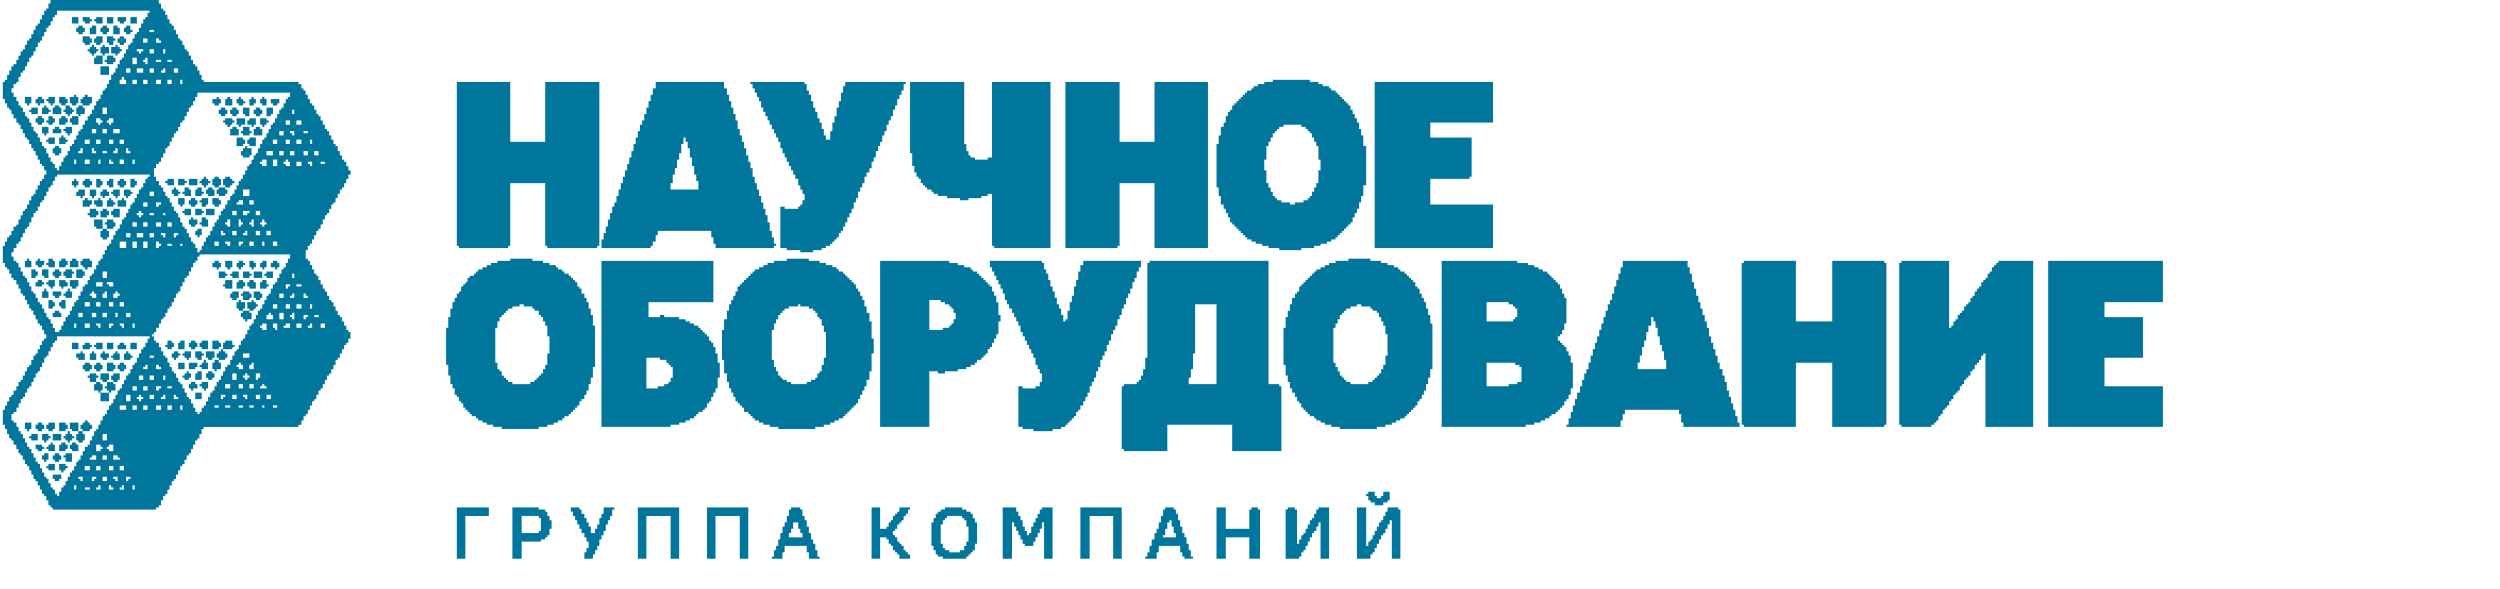 <?xml version="1.0" encoding="UTF-8"?>
<!DOCTYPE svg PUBLIC "-//W3C//DTD SVG 1.1//EN" "http://www.w3.org/Graphics/SVG/1.1/DTD/svg11.dtd">
<!-- Creator: CorelDRAW X8 -->
<svg xmlns="http://www.w3.org/2000/svg" xml:space="preserve" width="3508px" height="827px" version="1.1" style="shape-rendering:geometricPrecision; text-rendering:geometricPrecision; image-rendering:optimizeQuality; fill-rule:evenodd; clip-rule:evenodd"
viewBox="0 0 3508 827"
 xmlns:xlink="http://www.w3.org/1999/xlink">
 <defs>
  <style type="text/css">
   <![CDATA[
    .fil0 {fill:#00769C}
   ]]>
  </style>
 </defs>
 <g id="Слой_x0020_1">
  <g id="_2445659285248">
   <path class="fil0" d="M186 681l3 0 0 6 -3 0 0 -6zm-18 3l3 0 0 -3 3 0 0 6 -6 0 0 -3zm-15 -3l3 0 0 3 3 0 0 3 -6 0 0 -6zm-18 3l3 0 0 -3 3 0 0 6 -6 0 0 -3zm-16 0l7 0 0 3 -7 0 0 -3zm-15 -3l3 0 0 6 -3 0 0 -6zm40 -12l6 0 0 6 -6 0 0 -6zm36 6l-3 0 0 -6 6 0 0 3 -3 0 0 3zm-21 -6l6 0 0 6 -3 0 0 -3 -3 0 0 -3zm-27 6l-3 0 0 -6 6 0 0 3 -3 0 0 3zm-22 -6l6 0 0 6 -3 0 0 -3 -3 0 0 -3zm58 -15l6 0 0 6 -6 0 0 -6zm-15 0l6 0 0 6 -6 0 0 -6zm-18 0l6 0 0 6 -6 0 0 -6zm-16 0l7 0 0 6 -7 0 0 -6zm40 -15l6 0 0 3 3 0 0 3 -9 0 0 -6zm-15 0l6 0 0 6 -6 0 0 -6zm-18 3l3 0 0 -3 6 0 0 6 -9 0 0 -3zm24 -15l3 0 0 -3 6 0 0 9 -6 0 0 -3 -3 0 0 -3zm-9 6l-6 0 0 -9 6 0 0 3 3 0 0 3 -3 0 0 3zm3 -24l6 0 0 9 -6 0 0 -9zm109 -40l3 0 0 6 -3 0 0 -6zm-18 0l6 0 0 6 -6 0 0 -6zm-16 0l7 0 0 6 -7 0 0 -6zm-18 0l6 0 0 6 -6 0 0 -6zm-15 0l6 0 0 6 -6 0 0 -6zm-18 0l9 0 0 6 -9 0 0 -6zm215 0l6 0 0 3 -6 0 0 -3zm-15 0l3 0 0 3 -3 0 0 -3zm-18 0l6 0 0 3 -6 0 0 -3zm-15 0l6 0 0 3 -6 0 0 -3zm-19 0l7 0 0 3 -7 0 0 -3zm-15 0l6 0 0 3 -6 0 0 -3zm-124 -15l6 0 0 9 -6 0 0 -9zm197 0l6 0 0 6 -6 0 0 -6zm-15 0l6 0 0 6 -6 0 0 -6zm-33 0l6 0 0 6 -6 0 0 -6zm-82 0l3 0 0 3 3 0 0 3 -6 0 0 -6zm-18 3l3 0 0 -3 3 0 0 6 -6 0 0 -3zm-16 -3l6 0 0 6 -6 0 0 -6zm-18 3l3 0 0 -3 3 0 0 3 3 0 0 3 -3 0 0 3 -3 0 0 -3 -3 0 0 -3zm149 -3l6 0 0 6 -3 0 0 -3 -3 0 0 -3zm-28 6l-3 0 0 -6 6 0 0 3 -3 0 0 3zm-112 -18l6 0 0 6 -6 0 0 -6zm-15 0l6 0 0 6 -6 0 0 -6zm179 0l3 0 0 -3 3 0 0 3 3 0 0 3 -9 0 0 -3zm-15 -3l6 0 0 6 -6 0 0 -6zm-15 0l6 0 0 6 -6 0 0 -6zm-19 0l7 0 0 6 -7 0 0 -6zm-81 3l6 0 0 3 -6 0 0 -3zm-12 6l-4 0 0 -6 7 0 0 3 -3 0 0 3zm103 -24l6 0 0 9 -6 0 0 -9zm-97 3l3 0 0 6 -3 0 0 -6zm-19 0l6 0 0 6 -6 0 0 -6zm-15 0l6 0 0 6 -6 0 0 -6zm167 6l-3 0 0 -9 6 0 0 6 -3 0 0 3zm-21 -6l3 0 0 -3 3 0 0 3 3 0 0 3 -3 0 0 3 -3 0 0 -3 -3 0 0 -3zm9 -15l3 0 0 -3 3 0 0 9 -6 0 0 -6zm-131 0l4 0 0 3 3 0 0 3 -7 0 0 -6zm-18 3l3 0 0 -3 3 0 0 6 -6 0 0 -3zm131 -3l3 0 0 -3 3 0 0 3 3 0 0 6 -6 0 0 -3 -3 0 0 -3zm9 -16l9 0 0 6 -9 0 0 -6zm-131 3l6 0 0 3 -6 0 0 -3zm-3 -18l-3 0 0 6 -3 0 0 3 -3 0 0 6 -3 0 0 6 -3 0 0 7 -3 0 0 3 -3 0 0 6 -3 0 0 6 -3 0 0 3 -3 0 0 6 -3 0 0 6 -3 0 0 6 -3 0 0 3 -3 0 0 6 -3 0 0 6 -3 0 0 6 -3 0 0 3 -3 0 0 6 -3 0 0 6 -3 0 0 3 -3 0 0 6 -3 0 0 6 -3 0 0 6 -3 0 0 3 -3 0 0 7 -3 0 0 6 -3 0 0 6 -3 0 0 3 -4 0 0 6 -3 0 0 6 -3 0 0 6 -3 0 0 3 -3 0 0 6 -3 0 0 6 -3 0 0 3 -3 0 0 6 -3 0 0 6 -3 0 0 6 -3 0 0 3 -3 0 0 6 -3 0 0 6 -3 0 0 -3 -3 0 0 -6 -3 0 0 -3 -3 0 0 -6 -3 0 0 -6 -3 0 0 -3 -3 0 0 -6 -3 0 0 -6 -3 0 0 -6 -3 0 0 -3 -3 0 0 -6 -3 0 0 -6 -3 0 0 -6 -3 0 0 -3 -3 0 0 -6 -3 0 0 -6 -3 0 0 -6 -3 0 0 -4 -3 0 0 -6 -3 0 0 -6 -4 0 0 -3 -3 0 0 -9 3 0 0 -3 4 0 0 -6 3 0 0 -6 3 0 0 -6 3 0 0 -3 3 0 0 -6 3 0 0 -6 3 0 0 -3 3 0 0 -6 3 0 0 -6 3 0 0 -6 3 0 0 -3 3 0 0 -6 3 0 0 -6 3 0 0 -7 3 0 0 -3 3 0 0 -6 3 0 0 -6 3 0 0 -6 3 0 0 -3 3 0 0 -6 130 0 0 3 -3 0 0 6zm243 -27l6 0 0 6 -6 0 0 -6zm-18 3l3 0 0 -3 3 0 0 6 -6 0 0 -3zm-16 -3l7 0 0 6 -7 0 0 -6zm-18 3l3 0 0 -3 6 0 0 6 -9 0 0 -3zm-15 -3l6 0 0 9 -3 0 0 -3 -3 0 0 -6zm-18 3l3 0 0 -3 6 0 0 9 -6 0 0 -3 -3 0 0 -3zm-179 -3l3 0 0 6 -3 0 0 -6zm-67 0l7 0 0 6 -7 0 0 -6zm-15 0l3 0 0 6 -3 0 0 -6zm64 0l6 0 0 6 -3 0 0 -3 -3 0 0 -3zm-12 6l-3 0 0 -6 6 0 0 3 -3 0 0 3zm-21 -6l6 0 0 6 -3 0 0 -3 -3 0 0 -3zm257 -15l6 0 0 9 -6 0 0 -9zm-18 3l3 0 0 -3 3 0 0 3 3 0 0 6 -9 0 0 -6zm67 0l6 0 0 3 -6 0 0 -3zm-12 6l-3 0 0 -6 6 0 0 3 -3 0 0 3zm-22 -6l3 0 0 -3 3 0 0 9 -3 0 0 -3 -3 0 0 -3zm-230 -3l6 0 0 6 -6 0 0 -6zm-15 0l3 0 0 6 -3 0 0 -6zm-18 0l6 0 0 6 -6 0 0 -6zm-15 0l6 0 0 6 -6 0 0 -6zm-19 0l6 0 0 6 -6 0 0 -6zm325 -12l3 0 0 6 -3 0 0 -6zm-19 0l7 0 0 6 -7 0 0 -6zm-15 0l6 0 0 6 -6 0 0 -6zm-18 0l6 0 0 6 -6 0 0 -6zm-215 -3l6 0 0 6 -6 0 0 -6zm-15 0l6 0 0 6 -6 0 0 -6zm-18 0l6 0 0 6 -6 0 0 -6zm-16 0l7 0 0 6 -7 0 0 -6zm307 -12l3 0 0 3 3 0 0 3 -6 0 0 -6zm-19 3l3 0 0 -3 3 0 0 6 -6 0 0 -3zm-15 -3l6 0 0 6 -6 0 0 -6zm-248 0l3 0 0 -3 3 0 0 9 -6 0 0 -6zm21 6l-6 0 0 -6 3 0 0 -3 3 0 0 3 3 0 0 3 -3 0 0 3zm-39 -6l3 0 0 -3 3 0 0 3 3 0 0 6 -6 0 0 -3 -3 0 0 -3zm290 -13l7 0 0 3 -7 0 0 -3zm-12 6l-3 0 0 -6 6 0 0 3 -3 0 0 3zm-269 -9l9 0 0 6 -9 0 0 -6zm15 0l9 0 0 6 -6 0 0 -3 -3 0 0 -3zm260 -12l3 0 0 6 -3 0 0 -6zm-266 -3l6 0 0 9 -6 0 0 -9zm260 -12l-3 0 0 6 -3 0 0 3 -3 0 0 6 -3 0 0 6 -3 0 0 6 -3 0 0 3 -3 0 0 6 -3 0 0 7 -3 0 0 3 -3 0 0 6 -3 0 0 6 -3 0 0 6 -3 0 0 3 -3 0 0 6 -3 0 0 6 -3 0 0 6 -3 0 0 3 -3 0 0 6 -3 0 0 6 -3 0 0 6 -3 0 0 3 -3 0 0 6 -3 0 0 6 -3 0 0 3 -3 0 0 6 -3 0 0 6 -3 0 0 7 -4 0 0 3 -3 0 0 6 -3 0 0 6 -3 0 0 6 -3 0 0 3 -3 0 0 6 -3 0 0 6 -3 0 0 3 -3 0 0 6 -3 0 0 6 -3 0 0 6 -3 0 0 3 -3 0 0 6 -3 0 0 3 -3 0 0 -3 -3 0 0 -6 -3 0 0 -6 -3 0 0 -6 -3 0 0 -3 -3 0 0 -6 -3 0 0 -6 -3 0 0 -6 -3 0 0 -3 -3 0 0 -6 -3 0 0 -6 -3 0 0 -3 -3 0 0 -6 -3 0 0 -6 -3 0 0 -7 -3 0 0 -3 -3 0 0 -6 -3 0 0 -6 -3 0 0 -6 -4 0 0 -3 -3 0 0 -6 -3 0 0 -3 3 0 0 -3 3 0 0 -6 4 0 0 -6 3 0 0 -6 3 0 0 -3 3 0 0 -6 3 0 0 -6 3 0 0 -3 3 0 0 -6 3 0 0 -6 3 0 0 -6 3 0 0 -3 3 0 0 -7 3 0 0 -6 3 0 0 -6 3 0 0 -3 3 0 0 -6 3 0 0 -6 3 0 0 -6 3 0 0 -3 3 0 0 -6 3 0 0 -3 127 0 0 6 -3 0 0 6zm-203 -30l6 0 0 9 -6 0 0 -9zm-15 0l6 0 0 9 -6 0 0 -9zm-18 0l9 0 0 9 -9 0 0 -9zm215 0l6 0 0 6 -6 0 0 -6zm-15 0l3 0 0 6 -3 0 0 -6zm-18 0l6 0 0 6 -6 0 0 -6zm-49 0l6 0 0 6 -6 0 0 -6zm-48 3l3 0 0 3 -3 0 0 -3zm-18 0l6 0 0 3 -6 0 0 -3zm-12 6l-4 0 0 -9 4 0 0 3 3 0 0 3 -3 0 0 3zm115 -3l-3 0 0 -6 6 0 0 3 -3 0 0 3zm-22 -6l7 0 0 6 -4 0 0 -3 -3 0 0 -3zm-106 -12l6 0 0 6 -6 0 0 -6zm-18 0l9 0 0 6 -9 0 0 -6zm-15 0l6 0 0 6 -6 0 0 -6zm197 -3l6 0 0 6 -6 0 0 -6zm-15 0l6 0 0 6 -6 0 0 -6zm-18 3l3 0 0 -3 3 0 0 6 -6 0 0 -3zm-15 -3l6 0 0 6 -6 0 0 -6zm-16 0l3 0 0 3 3 0 0 3 -6 0 0 -6zm-63 9l-3 0 0 -6 6 0 0 3 -3 0 0 3zm-21 -6l6 0 0 6 -3 0 0 -3 -3 0 0 -3zm9 -15l6 0 0 6 -6 0 0 -6zm-16 0l7 0 0 6 -7 0 0 -6zm-18 0l6 0 0 6 -6 0 0 -6zm-15 0l6 0 0 6 -6 0 0 -6zm179 0l3 0 0 -4 3 0 0 4 3 0 0 3 -3 0 0 3 -3 0 0 -3 -3 0 0 -3zm-15 0l3 0 0 -4 3 0 0 10 -3 0 0 -3 -3 0 0 -3zm-12 6l-3 0 0 -10 3 0 0 4 3 0 0 3 -3 0 0 3zm-22 -6l3 0 0 -4 4 0 0 10 -4 0 0 -3 -3 0 0 -3zm43 -16l6 0 0 6 -6 0 0 -6zm-33 0l6 0 0 6 -6 0 0 -6zm-97 3l3 0 0 3 -3 0 0 -3zm-19 0l6 0 0 3 -6 0 0 -3zm-18 0l3 0 0 -3 3 0 0 3 3 0 0 3 -3 0 0 3 -3 0 0 -3 -3 0 0 -3zm155 3l-6 0 0 -6 9 0 0 3 -3 0 0 3zm-146 -18l6 0 0 6 -6 0 0 -6zm149 -3l6 0 0 6 -6 0 0 -6zm-18 3l3 0 0 -3 6 0 0 6 -9 0 0 -3zm-109 6l-4 0 0 -6 7 0 0 3 -3 0 0 3zm118 -24l9 0 0 9 -9 0 0 -9zm-131 3l6 0 0 6 -6 0 0 -6zm-3 -18l-3 0 0 6 -3 0 0 6 -3 0 0 3 -3 0 0 6 -3 0 0 6 -3 0 0 6 -3 0 0 3 -3 0 0 6 -3 0 0 6 -3 0 0 6 -3 0 0 3 -3 0 0 7 -3 0 0 6 -3 0 0 3 -3 0 0 6 -3 0 0 6 -3 0 0 6 -3 0 0 3 -3 0 0 6 -3 0 0 6 -3 0 0 6 -3 0 0 3 -3 0 0 6 -3 0 0 6 -3 0 0 6 -3 0 0 3 -3 0 0 6 -3 0 0 6 -4 0 0 3 -3 0 0 7 -3 0 0 6 -3 0 0 6 -3 0 0 3 -3 0 0 6 -3 0 0 6 -3 0 0 6 -3 0 0 3 -3 0 0 6 -3 0 0 6 -3 0 0 6 -3 0 0 3 -6 0 0 -6 -3 0 0 -6 -3 0 0 -6 -3 0 0 -3 -3 0 0 -6 -3 0 0 -6 -3 0 0 -6 -3 0 0 -3 -3 0 0 -6 -3 0 0 -6 -3 0 0 -3 -3 0 0 -7 -3 0 0 -6 -3 0 0 -6 -3 0 0 -3 -3 0 0 -6 -3 0 0 -6 -3 0 0 -6 -3 0 0 -3 -4 0 0 -6 -3 0 0 -6 3 0 0 -6 4 0 0 -6 3 0 0 -3 3 0 0 -6 3 0 0 -6 3 0 0 -6 3 0 0 -3 3 0 0 -6 3 0 0 -7 3 0 0 -6 3 0 0 -3 3 0 0 -6 3 0 0 -6 3 0 0 -3 3 0 0 -6 3 0 0 -6 3 0 0 -6 3 0 0 -3 3 0 0 -6 3 0 0 -6 3 0 0 -3 130 0 0 3 -3 0 0 3zm209 -24l7 0 0 6 -7 0 0 -6zm-33 -3l6 0 0 9 -6 0 0 -9zm67 3l6 0 0 3 -6 0 0 -3zm-18 0l6 0 0 6 -3 0 0 -3 -3 0 0 -3zm-34 0l3 0 0 -3 3 0 0 3 3 0 0 6 -6 0 0 -3 -3 0 0 -3zm-33 0l3 0 0 -3 6 0 0 9 -6 0 0 -3 -3 0 0 -3zm-179 -3l3 0 0 6 -3 0 0 -6zm-18 0l6 0 0 6 -6 0 0 -6zm-15 0l3 0 0 3 3 0 0 3 -6 0 0 -6zm-15 0l3 0 0 6 -3 0 0 -6zm-19 0l7 0 0 6 -7 0 0 -6zm-15 0l3 0 0 6 -3 0 0 -6zm337 -12l6 0 0 6 -6 0 0 -6zm-15 0l6 0 0 6 -6 0 0 -6zm-19 0l6 0 0 6 -6 0 0 -6zm-15 0l6 0 0 6 -6 0 0 -6zm-18 0l9 0 0 6 -9 0 0 -6zm-197 -4l3 0 0 4 3 0 0 3 -6 0 0 -7zm-18 4l3 0 0 -4 3 0 0 7 -6 0 0 -3zm-15 0l6 0 0 3 -6 0 0 -3zm-15 -4l3 0 0 4 3 0 0 3 -6 0 0 -7zm-19 4l3 0 0 -4 3 0 0 7 -6 0 0 -3zm325 -16l3 0 0 6 -3 0 0 -6zm-19 0l7 0 0 6 -7 0 0 -6zm-15 0l6 0 0 6 -6 0 0 -6zm-18 0l6 0 0 6 -6 0 0 -6zm-215 0l6 0 0 6 -6 0 0 -6zm-15 0l6 0 0 6 -6 0 0 -6zm-18 0l6 0 0 6 -6 0 0 -6zm-16 0l7 0 0 6 -7 0 0 -6zm273 -12l6 0 0 6 -6 0 0 -6zm34 0l6 0 0 3 -6 0 0 -3zm-19 0l6 0 0 6 -3 0 0 -3 -3 0 0 -3zm-248 -3l9 0 0 6 -9 0 0 -6zm-15 0l6 0 0 6 -6 0 0 -6zm-15 0l6 0 0 6 -6 0 0 -6zm287 -12l7 0 0 6 -7 0 0 -6zm-15 0l6 0 0 6 -6 0 0 -6zm-251 0l3 0 0 -3 6 0 0 6 -3 0 0 3 -3 0 0 -3 -3 0 0 -3zm-15 -3l6 0 0 3 3 0 0 3 -3 0 0 3 -3 0 0 -3 -3 0 0 -6zm275 -12l3 0 0 6 -3 0 0 -6zm-266 -3l6 0 0 9 -6 0 0 -9zm260 -12l-3 0 0 6 -3 0 0 6 -3 0 0 3 -3 0 0 6 -3 0 0 6 -3 0 0 6 -3 0 0 3 -3 0 0 6 -3 0 0 6 -3 0 0 6 -3 0 0 3 -3 0 0 6 -3 0 0 6 -3 0 0 7 -3 0 0 3 -3 0 0 6 -3 0 0 6 -3 0 0 3 -3 0 0 6 -3 0 0 6 -3 0 0 6 -3 0 0 3 -3 0 0 6 -3 0 0 6 -3 0 0 6 -3 0 0 3 -3 0 0 6 -4 0 0 6 -3 0 0 6 -3 0 0 3 -3 0 0 6 -3 0 0 6 -3 0 0 4 -3 0 0 6 -3 0 0 6 -3 0 0 6 -3 0 0 3 -3 0 0 6 -3 0 0 6 -3 0 0 6 -3 0 0 3 -3 0 0 -6 -3 0 0 -6 -3 0 0 -3 -3 0 0 -6 -3 0 0 -6 -3 0 0 -6 -3 0 0 -3 -3 0 0 -6 -3 0 0 -7 -3 0 0 -6 -3 0 0 -3 -3 0 0 -6 -3 0 0 -6 -3 0 0 -6 -3 0 0 -3 -3 0 0 -6 -3 0 0 -6 -3 0 0 -3 -3 0 0 -6 -4 0 0 -6 -3 0 0 -12 3 0 0 -6 4 0 0 -3 3 0 0 -6 3 0 0 -6 3 0 0 -7 3 0 0 -3 3 0 0 -6 3 0 0 -6 3 0 0 -6 3 0 0 -3 3 0 0 -6 3 0 0 -6 3 0 0 -3 3 0 0 -6 3 0 0 -6 3 0 0 -6 3 0 0 -3 3 0 0 -6 3 0 0 -6 3 0 0 -6 130 0 0 6 -3 0 0 3zm-151 -27l3 0 0 6 -3 0 0 -6zm-18 0l6 0 0 6 -6 0 0 -6zm-16 0l7 0 0 6 -7 0 0 -6zm-18 0l6 0 0 6 -6 0 0 -6zm-15 0l6 0 0 6 -6 0 0 -6zm-18 0l3 0 0 -4 3 0 0 4 3 0 0 6 -9 0 0 -6zm76 -16l6 0 0 6 -6 0 0 -6zm-18 3l3 0 0 -3 3 0 0 6 -6 0 0 -3zm-16 -3l6 0 0 6 -6 0 0 -6zm-18 0l9 0 0 6 -9 0 0 -6zm-15 0l6 0 0 6 -6 0 0 -6zm9 -15l6 0 0 9 -6 0 0 -9zm49 3l6 0 0 3 -6 0 0 -3zm-16 0l7 0 0 3 -7 0 0 -3zm-18 0l3 0 0 -3 3 0 0 9 -3 0 0 -3 -3 0 0 -3zm28 -15l3 0 0 6 -3 0 0 -6zm-19 0l6 0 0 6 -6 0 0 -6zm-18 0l9 0 0 3 -3 0 0 3 -3 0 0 -3 -3 0 0 -3zm27 -15l4 0 0 3 3 0 0 3 -7 0 0 -6zm-18 0l6 0 0 6 -6 0 0 -6zm9 -12l6 0 0 3 -6 0 0 -3zm-3 -18l-3 0 0 3 -3 0 0 6 -3 0 0 6 -3 0 0 6 -3 0 0 3 -3 0 0 6 -3 0 0 6 -3 0 0 3 -3 0 0 6 -3 0 0 6 -3 0 0 6 -3 0 0 3 -3 0 0 6 -3 0 0 6 -3 0 0 6 -3 0 0 3 -3 0 0 7 -3 0 0 6 -3 0 0 6 -3 0 0 3 -3 0 0 6 -3 0 0 6 -3 0 0 3 -3 0 0 6 -3 0 0 6 -3 0 0 6 -3 0 0 3 -3 0 0 6 -4 0 0 6 -3 0 0 6 -3 0 0 3 -3 0 0 6 -3 0 0 6 -3 0 0 6 -3 0 0 3 -3 0 0 7 -3 0 0 6 -3 0 0 3 -3 0 0 6 -3 0 0 6 -3 0 0 6 -3 0 0 -3 -3 0 0 -6 -3 0 0 -3 -3 0 0 -6 -3 0 0 -6 -3 0 0 -7 -3 0 0 -3 -3 0 0 -6 -3 0 0 -6 -3 0 0 -6 -3 0 0 -3 -3 0 0 -6 -3 0 0 -6 -3 0 0 -6 -3 0 0 -3 -3 0 0 -6 -3 0 0 -6 -3 0 0 -3 -3 0 0 -6 -3 0 0 -6 -4 0 0 -6 -3 0 0 -6 3 0 0 -6 4 0 0 -3 3 0 0 -7 3 0 0 -6 3 0 0 -3 3 0 0 -6 3 0 0 -6 3 0 0 -6 3 0 0 -3 3 0 0 -6 3 0 0 -6 3 0 0 -6 3 0 0 -3 3 0 0 -6 3 0 0 -6 3 0 0 -6 3 0 0 -3 3 0 0 -6 3 0 0 -6 3 0 0 -3 3 0 0 -6 130 0 0 3 -3 0 0 6zm-136 -19l-3 0 0 7 -3 0 0 3 -3 0 0 6 -3 0 0 6 -3 0 0 6 -3 0 0 3 -3 0 0 6 -3 0 0 6 -3 0 0 6 -3 0 0 3 -3 0 0 6 -3 0 0 6 -3 0 0 3 -3 0 0 6 -3 0 0 6 -3 0 0 6 -4 0 0 3 -3 0 0 6 -3 0 0 6 -3 0 0 7 -3 0 0 3 -3 0 0 24 3 0 0 6 3 0 0 6 3 0 0 3 3 0 0 6 3 0 0 6 4 0 0 6 3 0 0 3 3 0 0 6 3 0 0 6 3 0 0 6 3 0 0 3 3 0 0 6 3 0 0 6 3 0 0 4 3 0 0 6 3 0 0 6 3 0 0 6 3 0 0 3 3 0 0 6 3 0 0 6 -3 0 0 6 -3 0 0 3 -3 0 0 6 -3 0 0 6 -3 0 0 6 -3 0 0 3 -3 0 0 6 -3 0 0 6 -3 0 0 6 -3 0 0 3 -3 0 0 6 -3 0 0 6 -3 0 0 7 -3 0 0 3 -4 0 0 6 -3 0 0 6 -3 0 0 3 -3 0 0 6 -3 0 0 6 -3 0 0 24 3 0 0 6 3 0 0 3 3 0 0 6 3 0 0 6 3 0 0 3 4 0 0 6 3 0 0 6 3 0 0 7 3 0 0 3 3 0 0 6 3 0 0 6 3 0 0 6 3 0 0 3 3 0 0 6 3 0 0 6 3 0 0 6 3 0 0 3 3 0 0 6 3 0 0 6 3 0 0 6 -3 0 0 3 -3 0 0 6 -3 0 0 6 -3 0 0 6 -3 0 0 3 -3 0 0 6 -3 0 0 7 -3 0 0 3 -3 0 0 6 -3 0 0 6 -3 0 0 6 -3 0 0 3 -3 0 0 6 -3 0 0 6 -4 0 0 6 -3 0 0 3 -3 0 0 6 -3 0 0 6 -3 0 0 6 -3 0 0 21 3 0 0 6 3 0 0 7 3 0 0 6 3 0 0 3 3 0 0 6 4 0 0 6 3 0 0 6 3 0 0 3 3 0 0 6 3 0 0 6 3 0 0 3 3 0 0 6 3 0 0 6 3 0 0 6 3 0 0 3 3 0 0 6 3 0 0 6 3 0 0 6 3 0 0 3 3 0 0 6 3 0 0 7 3 0 0 3 3 0 0 3 145 0 0 -3 4 0 0 -3 3 0 0 -7 3 0 0 -6 3 0 0 -3 3 0 0 -6 3 0 0 -6 3 0 0 -6 3 0 0 -3 3 0 0 -6 3 0 0 -6 3 0 0 -6 3 0 0 -3 3 0 0 -6 3 0 0 -6 3 0 0 -3 3 0 0 -6 3 0 0 -6 3 0 0 -6 3 0 0 -3 3 0 0 -6 3 0 0 -7 3 0 0 -3 133 0 0 -3 4 0 0 -6 3 0 0 -6 3 0 0 -3 3 0 0 -6 3 0 0 -6 3 0 0 -6 3 0 0 -3 3 0 0 -6 3 0 0 -6 3 0 0 -3 3 0 0 -6 3 0 0 -6 3 0 0 -6 3 0 0 -3 3 0 0 -6 3 0 0 -6 3 0 0 -7 3 0 0 -3 3 0 0 -6 3 0 0 -6 3 0 0 -6 3 0 0 -3 3 0 0 -6 3 0 0 -9 -3 0 0 -3 -3 0 0 -6 -3 0 0 -6 -3 0 0 -6 -3 0 0 -3 -3 0 0 -6 -3 0 0 -6 -3 0 0 -6 -3 0 0 -3 -3 0 0 -6 -3 0 0 -6 -3 0 0 -4 -3 0 0 -6 -3 0 0 -6 -3 0 0 -6 -3 0 0 -3 -3 0 0 -6 -3 0 0 -6 -3 0 0 -6 -3 0 0 -3 -3 0 0 -12 3 0 0 -6 3 0 0 -3 3 0 0 -6 3 0 0 -6 3 0 0 -6 3 0 0 -3 3 0 0 -6 3 0 0 -7 3 0 0 -6 3 0 0 -3 3 0 0 -6 3 0 0 -6 3 0 0 -3 3 0 0 -6 3 0 0 -6 3 0 0 -6 3 0 0 -3 3 0 0 -6 3 0 0 -6 3 0 0 -6 3 0 0 -6 -3 0 0 -6 -3 0 0 -6 -3 0 0 -3 -3 0 0 -6 -3 0 0 -6 -3 0 0 -7 -3 0 0 -3 -3 0 0 -6 -3 0 0 -6 -3 0 0 -6 -3 0 0 -3 -3 0 0 -6 -3 0 0 -6 -3 0 0 -6 -3 0 0 -3 -3 0 0 -6 -3 0 0 -6 -3 0 0 -3 -3 0 0 -6 -3 0 0 -6 -3 0 0 -6 -3 0 0 -3 -3 0 0 -6 -4 0 0 -3 -133 0 0 -3 -3 0 0 -7 -3 0 0 -6 -3 0 0 -6 -3 0 0 -3 -3 0 0 -6 -3 0 0 -6 -3 0 0 -6 -3 0 0 -3 -3 0 0 -6 -3 0 0 -6 -3 0 0 -3 -3 0 0 -6 -3 0 0 -6 -3 0 0 -6 -3 0 0 -3 -3 0 0 -6 -3 0 0 -6 -3 0 0 -6 -3 0 0 -3 -3 0 0 -7 -3 0 0 -6 -152 0 0 6z"/>
   <path class="fil0" d="M1668 530l3 0 0 -12 3 0 0 -22 3 0 0 -69 30 0 0 112 -39 0 0 -9zm-55 -161l-3 0 0 133 -3 0 0 16 -3 0 0 9 -3 0 0 6 -3 0 0 3 -3 0 0 3 -18 0 0 3 -3 0 0 88 3 0 0 3 61 0 0 -37 91 0 0 37 69 0 0 -91 -3 0 0 -3 -15 0 0 -173 -167 0 0 3z"/>
   <polygon class="fil0" points="2447,369 2444,369 2444,596 2447,596 2447,599 2520,599 2520,509 2571,509 2571,599 2644,599 2644,596 2647,596 2647,369 2644,369 2644,366 2571,366 2571,451 2520,451 2520,366 2447,366 "/>
   <polygon class="fil0" points="1495,348 1568,348 1568,345 1571,345 1571,257 1620,257 1620,348 1695,348 1695,115 1620,115 1620,199 1571,199 1571,115 1495,115 "/>
   <polygon class="fil0" points="641,345 644,345 644,348 713,348 713,345 716,345 716,257 765,257 765,345 768,345 768,348 838,348 838,345 841,345 841,115 765,115 765,199 716,199 716,115 641,115 "/>
   <path class="fil0" d="M2129 539l-12 0 0 3 -31 0 0 -33 40 0 0 3 6 0 0 3 3 0 0 21 -6 0 0 3zm-3 -91l-3 0 0 3 -37 0 0 -27 31 0 0 3 6 0 0 3 3 0 0 3 3 0 0 12 -3 0 0 3zm-103 151l118 0 0 -3 12 0 0 -3 9 0 0 -3 6 0 0 -3 6 0 0 -3 3 0 0 -3 6 0 0 -3 3 0 0 -3 3 0 0 -3 3 0 0 -3 3 0 0 -6 3 0 0 -3 3 0 0 -6 3 0 0 -9 3 0 0 -36 -3 0 0 -10 -3 0 0 -6 -3 0 0 -6 -3 0 0 -3 -3 0 0 -3 -3 0 0 -3 -3 0 0 -6 3 0 0 -3 3 0 0 -6 3 0 0 -9 3 0 0 -36 -3 0 0 -6 -3 0 0 -7 -3 0 0 -6 -3 0 0 -3 -3 0 0 -3 -3 0 0 -3 -3 0 0 -3 -3 0 0 -3 -3 0 0 -3 -6 0 0 -3 -6 0 0 -3 -6 0 0 -3 -9 0 0 -3 -15 0 0 -3 -106 0 0 233z"/>
   <polygon class="fil0" points="2668,369 2665,369 2665,596 2668,596 2668,599 2710,599 2710,596 2714,596 2714,593 2717,593 2717,590 2720,590 2720,584 2723,584 2723,581 2726,581 2726,575 2729,575 2729,572 2732,572 2732,569 2735,569 2735,563 2738,563 2738,560 2741,560 2741,554 2744,554 2744,551 2747,551 2747,548 2750,548 2750,542 2753,542 2753,539 2756,539 2756,533 2759,533 2759,530 2762,530 2762,527 2765,527 2765,521 2768,521 2768,518 2771,518 2771,512 2774,512 2774,509 2777,509 2777,505 2780,505 2780,499 2783,499 2783,496 2786,496 2786,599 2853,599 2853,366 2804,366 2804,369 2801,369 2801,372 2798,372 2798,375 2795,375 2795,381 2792,381 2792,384 2789,384 2789,390 2786,390 2786,393 2783,393 2783,396 2780,396 2780,402 2777,402 2777,405 2774,405 2774,409 2771,409 2771,415 2768,415 2768,418 2765,418 2765,424 2762,424 2762,427 2759,427 2759,430 2756,430 2756,436 2753,436 2753,439 2750,439 2750,442 2747,442 2747,448 2744,448 2744,451 2741,451 2741,457 2738,457 2738,460 2735,460 2735,366 2668,366 "/>
   <path class="fil0" d="M941 257l3 0 0 -12 3 0 0 -9 3 0 0 -12 3 0 0 -9 3 0 0 -13 3 0 0 -9 3 0 0 6 3 0 0 9 3 0 0 13 3 0 0 12 3 0 0 12 3 0 0 9 3 0 0 12 -39 0 0 -9zm-21 -133l-4 0 0 9 -3 0 0 9 -3 0 0 9 -3 0 0 9 -3 0 0 9 -3 0 0 6 -3 0 0 9 -3 0 0 9 -3 0 0 9 -3 0 0 10 -3 0 0 9 -3 0 0 9 -3 0 0 9 -3 0 0 9 -3 0 0 9 -3 0 0 9 -3 0 0 9 -3 0 0 9 -3 0 0 6 -3 0 0 9 -3 0 0 9 -3 0 0 10 -3 0 0 9 -3 0 0 9 -3 0 0 12 69 0 0 -3 3 0 0 -6 4 0 0 -9 3 0 0 -6 75 0 0 9 3 0 0 9 3 0 0 6 82 0 0 -3 3 0 0 -3 -3 0 0 -9 -3 0 0 -9 -3 0 0 -12 -3 0 0 -10 -3 0 0 -9 -3 0 0 -9 -3 0 0 -9 -3 0 0 -9 -3 0 0 -9 -3 0 0 -9 -3 0 0 -12 -3 0 0 -9 -3 0 0 -9 -3 0 0 -10 -3 0 0 -9 -3 0 0 -9 -3 0 0 -9 -3 0 0 -12 -3 0 0 -9 -3 0 0 -9 -3 0 0 -9 -3 0 0 -9 -3 0 0 -9 -4 0 0 -9 -96 0 0 9z"/>
   <path class="fil0" d="M2298 509l3 0 0 -10 3 0 0 -12 3 0 0 -9 3 0 0 -12 3 0 0 -9 4 0 0 -12 3 0 0 6 3 0 0 9 3 0 0 12 3 0 0 12 3 0 0 9 3 0 0 12 3 0 0 13 -40 0 0 -9zm-21 -134l-3 0 0 9 -3 0 0 9 -3 0 0 9 -3 0 0 10 -3 0 0 9 -3 0 0 6 -3 0 0 9 -3 0 0 9 -3 0 0 9 -3 0 0 9 -3 0 0 9 -3 0 0 9 -3 0 0 9 -3 0 0 9 -3 0 0 10 -3 0 0 9 -3 0 0 6 -3 0 0 9 -3 0 0 9 -3 0 0 9 -4 0 0 9 -3 0 0 9 -3 0 0 9 -3 0 0 9 -3 0 0 9 -3 0 0 3 76 0 0 -9 3 0 0 -9 3 0 0 -6 76 0 0 6 3 0 0 12 3 0 0 6 79 0 0 -6 -3 0 0 -9 -3 0 0 -9 -3 0 0 -9 -3 0 0 -9 -3 0 0 -9 -3 0 0 -12 -3 0 0 -9 -3 0 0 -9 -4 0 0 -9 -3 0 0 -10 -3 0 0 -9 -3 0 0 -9 -3 0 0 -9 -3 0 0 -12 -3 0 0 -9 -3 0 0 -9 -3 0 0 -9 -3 0 0 -9 -3 0 0 -9 -3 0 0 -10 -3 0 0 -9 -3 0 0 -12 -3 0 0 -9 -3 0 0 -9 -91 0 0 9z"/>
   <path class="fil0" d="M1156 512l-3 0 0 9 -3 0 0 3 -3 0 0 6 -3 0 0 3 -6 0 0 3 -6 0 0 3 -22 0 0 -3 -6 0 0 -3 -6 0 0 -3 -3 0 0 -3 -3 0 0 -6 -3 0 0 -6 -3 0 0 -10 -3 0 0 -42 3 0 0 -9 3 0 0 -6 3 0 0 -6 3 0 0 -3 3 0 0 -3 3 0 0 -3 6 0 0 -3 13 0 0 -3 3 0 0 3 12 0 0 3 6 0 0 3 3 0 0 3 3 0 0 6 3 0 0 3 3 0 0 9 3 0 0 9 3 0 0 36 -3 0 0 10zm-52 -146l-18 0 0 3 -9 0 0 3 -6 0 0 3 -6 0 0 3 -6 0 0 3 -3 0 0 3 -3 0 0 3 -3 0 0 3 -3 0 0 3 -3 0 0 3 -3 0 0 3 -3 0 0 3 -3 0 0 7 -3 0 0 6 -3 0 0 6 -3 0 0 6 -3 0 0 9 -3 0 0 12 -4 0 0 15 -3 0 0 42 3 0 0 19 4 0 0 12 3 0 0 9 3 0 0 6 3 0 0 6 3 0 0 6 3 0 0 3 3 0 0 3 3 0 0 3 3 0 0 6 6 0 0 3 3 0 0 3 3 0 0 3 3 0 0 3 6 0 0 3 6 0 0 3 9 0 0 3 12 0 0 3 52 0 0 -3 12 0 0 -3 9 0 0 -3 6 0 0 -3 6 0 0 -3 6 0 0 -3 3 0 0 -3 3 0 0 -3 3 0 0 -3 3 0 0 -3 3 0 0 -3 3 0 0 -3 3 0 0 -6 3 0 0 -6 3 0 0 -6 3 0 0 -6 3 0 0 -9 4 0 0 -12 3 0 0 -25 3 0 0 -21 -3 0 0 -24 -3 0 0 -12 -4 0 0 -9 -3 0 0 -9 -3 0 0 -6 -3 0 0 -6 -3 0 0 -4 -3 0 0 -6 -3 0 0 -3 -3 0 0 -3 -3 0 0 -3 -3 0 0 -3 -3 0 0 -3 -3 0 0 -3 -6 0 0 -3 -3 0 0 -3 -6 0 0 -3 -9 0 0 -3 -9 0 0 -3 -15 0 0 -3 -31 0 0 3z"/>
   <path class="fil0" d="M768 512l-3 0 0 6 -3 0 0 6 -3 0 0 3 -3 0 0 3 -3 0 0 3 -3 0 0 3 -6 0 0 3 -25 0 0 -3 -6 0 0 -3 -3 0 0 -3 -3 0 0 -3 -3 0 0 -6 -3 0 0 -3 -3 0 0 -9 -3 0 0 -49 3 0 0 -9 3 0 0 -6 3 0 0 -3 3 0 0 -3 3 0 0 -3 3 0 0 -3 6 0 0 -3 10 0 0 -3 6 0 0 3 12 0 0 3 3 0 0 3 6 0 0 6 3 0 0 3 3 0 0 6 3 0 0 6 3 0 0 15 3 0 0 24 -3 0 0 16zm-52 -146l-18 0 0 3 -9 0 0 3 -6 0 0 3 -6 0 0 3 -6 0 0 3 -3 0 0 3 -3 0 0 3 -6 0 0 3 -3 0 0 6 -3 0 0 3 -3 0 0 3 -3 0 0 7 -3 0 0 3 -3 0 0 6 -3 0 0 6 -3 0 0 9 -3 0 0 12 -3 0 0 15 -3 0 0 52 3 0 0 15 3 0 0 12 3 0 0 6 3 0 0 9 3 0 0 3 3 0 0 6 3 0 0 3 3 0 0 6 3 0 0 3 3 0 0 3 3 0 0 3 3 0 0 3 6 0 0 3 3 0 0 3 6 0 0 3 6 0 0 3 9 0 0 3 12 0 0 3 52 0 0 -3 12 0 0 -3 9 0 0 -3 6 0 0 -3 6 0 0 -3 3 0 0 -3 6 0 0 -3 3 0 0 -3 3 0 0 -3 3 0 0 -3 3 0 0 -3 3 0 0 -6 3 0 0 -3 4 0 0 -6 3 0 0 -6 3 0 0 -9 3 0 0 -9 3 0 0 -15 3 0 0 -58 -3 0 0 -15 -3 0 0 -9 -3 0 0 -9 -3 0 0 -6 -3 0 0 -6 -4 0 0 -7 -3 0 0 -3 -3 0 0 -6 -3 0 0 -3 -3 0 0 -3 -3 0 0 -3 -3 0 0 -3 -6 0 0 -3 -3 0 0 -3 -6 0 0 -3 -3 0 0 -3 -9 0 0 -3 -9 0 0 -3 -15 0 0 -3 -31 0 0 3z"/>
   <path class="fil0" d="M1944 512l-3 0 0 6 -3 0 0 6 -3 0 0 3 -3 0 0 3 -3 0 0 3 -3 0 0 3 -6 0 0 3 -25 0 0 -3 -6 0 0 -3 -3 0 0 -3 -3 0 0 -3 -3 0 0 -6 -3 0 0 -6 -3 0 0 -6 -3 0 0 -49 3 0 0 -6 3 0 0 -6 3 0 0 -6 3 0 0 -3 3 0 0 -3 3 0 0 -3 6 0 0 -3 9 0 0 -3 6 0 0 3 13 0 0 3 3 0 0 3 6 0 0 3 3 0 0 6 3 0 0 6 3 0 0 6 3 0 0 12 3 0 0 30 -3 0 0 13zm-52 -146l-18 0 0 3 -9 0 0 3 -6 0 0 3 -6 0 0 3 -6 0 0 3 -3 0 0 3 -3 0 0 3 -3 0 0 3 -3 0 0 3 -3 0 0 3 -3 0 0 3 -3 0 0 3 -3 0 0 7 -3 0 0 3 -3 0 0 6 -4 0 0 9 -3 0 0 9 -3 0 0 9 -3 0 0 15 -3 0 0 52 3 0 0 15 3 0 0 9 3 0 0 9 3 0 0 6 4 0 0 6 3 0 0 6 3 0 0 3 3 0 0 6 3 0 0 3 3 0 0 3 3 0 0 3 3 0 0 3 6 0 0 3 3 0 0 3 6 0 0 3 6 0 0 3 9 0 0 3 12 0 0 3 52 0 0 -3 12 0 0 -3 9 0 0 -3 6 0 0 -3 6 0 0 -3 6 0 0 -3 3 0 0 -3 3 0 0 -3 3 0 0 -3 3 0 0 -3 3 0 0 -3 3 0 0 -6 3 0 0 -3 3 0 0 -6 3 0 0 -6 3 0 0 -9 3 0 0 -9 3 0 0 -12 3 0 0 -64 -3 0 0 -12 -3 0 0 -9 -3 0 0 -9 -3 0 0 -6 -3 0 0 -6 -3 0 0 -7 -3 0 0 -3 -3 0 0 -6 -3 0 0 -3 -3 0 0 -3 -3 0 0 -3 -3 0 0 -3 -3 0 0 -3 -6 0 0 -3 -3 0 0 -3 -6 0 0 -3 -9 0 0 -3 -9 0 0 -3 -15 0 0 -3 -31 0 0 3z"/>
   <path class="fil0" d="M1774 224l3 0 0 -19 3 0 0 -6 3 0 0 -6 3 0 0 -6 3 0 0 -3 3 0 0 -3 3 0 0 -3 6 0 0 -3 25 0 0 3 6 0 0 3 3 0 0 3 3 0 0 3 3 0 0 6 3 0 0 6 3 0 0 6 3 0 0 19 3 0 0 15 -3 0 0 18 -3 0 0 6 -3 0 0 6 -3 0 0 6 -3 0 0 3 -3 0 0 3 -6 0 0 3 -12 0 0 3 -7 0 0 -3 -12 0 0 -3 -6 0 0 -3 -3 0 0 -3 -3 0 0 -6 -3 0 0 -6 -3 0 0 -6 -3 0 0 -18 -3 0 0 -15zm12 -109l-12 0 0 3 -9 0 0 3 -6 0 0 3 -3 0 0 3 -6 0 0 3 -3 0 0 3 -3 0 0 3 -3 0 0 3 -3 0 0 3 -3 0 0 3 -3 0 0 3 -3 0 0 6 -3 0 0 3 -3 0 0 6 -3 0 0 9 -3 0 0 6 -4 0 0 12 -3 0 0 12 -3 0 0 61 3 0 0 12 3 0 0 12 4 0 0 6 3 0 0 6 3 0 0 6 3 0 0 7 3 0 0 3 3 0 0 3 3 0 0 3 3 0 0 3 3 0 0 3 3 0 0 3 3 0 0 3 3 0 0 3 6 0 0 3 6 0 0 3 9 0 0 3 9 0 0 3 15 0 0 3 31 0 0 -3 18 0 0 -3 9 0 0 -3 9 0 0 -3 6 0 0 -3 6 0 0 -3 3 0 0 -3 3 0 0 -3 3 0 0 -3 3 0 0 -3 3 0 0 -3 3 0 0 -3 3 0 0 -3 3 0 0 -7 3 0 0 -6 3 0 0 -6 3 0 0 -9 3 0 0 -9 3 0 0 -15 4 0 0 -55 -4 0 0 -15 -3 0 0 -9 -3 0 0 -9 -3 0 0 -6 -3 0 0 -6 -3 0 0 -6 -3 0 0 -6 -3 0 0 -3 -3 0 0 -3 -3 0 0 -3 -3 0 0 -3 -3 0 0 -3 -3 0 0 -3 -3 0 0 -3 -6 0 0 -3 -3 0 0 -3 -9 0 0 -3 -6 0 0 -3 -12 0 0 -3 -52 0 0 3z"/>
   <polygon class="fil0" points="1277,215 1280,215 1280,233 1283,233 1283,242 1286,242 1286,248 1289,248 1289,251 1292,251 1292,257 1295,257 1295,260 1298,260 1298,263 1301,263 1301,266 1307,266 1307,269 1310,269 1310,272 1316,272 1316,275 1329,275 1329,278 1347,278 1347,281 1359,281 1359,278 1377,278 1377,275 1386,275 1386,272 1392,272 1392,345 1395,345 1395,348 1474,348 1474,115 1392,115 1392,221 1386,221 1386,224 1368,224 1368,221 1362,221 1362,218 1359,218 1359,212 1356,212 1356,202 1353,202 1353,115 1277,115 "/>
   <path class="fil0" d="M941 536l-3 0 0 3 -6 0 0 3 -9 0 0 3 -16 0 0 -43 19 0 0 3 9 0 0 4 3 0 0 3 3 0 0 3 3 0 0 15 -3 0 0 6zm-97 63l97 0 0 -3 12 0 0 -3 9 0 0 -3 6 0 0 -3 6 0 0 -3 3 0 0 -3 3 0 0 -3 6 0 0 -3 3 0 0 -3 3 0 0 -6 3 0 0 -3 3 0 0 -6 3 0 0 -6 3 0 0 -6 3 0 0 -15 3 0 0 -21 -3 0 0 -13 -3 0 0 -9 -3 0 0 -6 -3 0 0 -3 -3 0 0 -6 -3 0 0 -3 -3 0 0 -3 -3 0 0 -3 -3 0 0 -3 -3 0 0 -3 -6 0 0 -3 -6 0 0 -3 -6 0 0 -3 -9 0 0 -3 -21 0 0 -3 -6 0 0 3 -16 0 0 -21 91 0 0 -58 -157 0 0 233z"/>
   <polygon class="fil0" points="1929,348 2095,348 2095,287 2007,287 2007,251 2062,251 2062,248 2065,248 2065,193 2007,193 2007,172 2095,172 2095,115 1929,115 "/>
   <polygon class="fil0" points="2874,599 3035,599 3035,542 2953,542 2953,502 3007,502 3007,445 2953,445 2953,424 3035,424 3035,366 2874,366 "/>
   <path class="fil0" d="M1338 454l-3 0 0 3 -3 0 0 3 -9 0 0 3 -19 0 0 -42 16 0 0 3 6 0 0 3 6 0 0 3 3 0 0 3 3 0 0 6 3 0 0 9 -3 0 0 6zm-103 145l69 0 0 -78 12 0 0 3 10 0 0 -3 18 0 0 -3 12 0 0 -3 6 0 0 -3 6 0 0 -3 3 0 0 -4 6 0 0 -3 3 0 0 -3 3 0 0 -3 3 0 0 -6 3 0 0 -3 3 0 0 -6 3 0 0 -6 3 0 0 -6 3 0 0 -18 3 0 0 -9 -3 0 0 -18 -3 0 0 -9 -3 0 0 -6 -3 0 0 -7 -3 0 0 -3 -3 0 0 -3 -3 0 0 -3 -3 0 0 -3 -3 0 0 -3 -3 0 0 -3 -3 0 0 -3 -6 0 0 -3 -3 0 0 -3 -9 0 0 -3 -9 0 0 -3 -12 0 0 -3 -97 0 0 233z"/>
   <polygon class="fil0" points="1053,118 1056,118 1056,124 1059,124 1059,130 1062,130 1062,136 1065,136 1065,142 1068,142 1068,151 1071,151 1071,157 1074,157 1074,163 1077,163 1077,169 1080,169 1080,175 1083,175 1083,181 1086,181 1086,187 1089,187 1089,193 1092,193 1092,199 1095,199 1095,208 1098,208 1098,215 1101,215 1101,221 1104,221 1104,227 1107,227 1107,233 1110,233 1110,239 1113,239 1113,245 1116,245 1116,251 1120,251 1120,260 1123,260 1123,266 1126,266 1126,272 1129,272 1129,281 1126,281 1126,287 1123,287 1123,290 1120,290 1120,293 1101,293 1101,290 1095,290 1095,348 1104,348 1104,351 1123,351 1123,354 1141,354 1141,351 1153,351 1153,348 1159,348 1159,345 1165,345 1165,342 1168,342 1168,339 1171,339 1171,336 1174,336 1174,333 1177,333 1177,327 1180,327 1180,324 1183,324 1183,318 1186,318 1186,312 1189,312 1189,305 1192,305 1192,299 1195,299 1195,293 1198,293 1198,284 1201,284 1201,278 1204,278 1204,269 1207,269 1207,263 1210,263 1210,257 1213,257 1213,248 1216,248 1216,242 1220,242 1220,236 1223,236 1223,227 1226,227 1226,221 1229,221 1229,212 1232,212 1232,205 1235,205 1235,199 1238,199 1238,190 1241,190 1241,184 1244,184 1244,175 1247,175 1247,169 1250,169 1250,163 1253,163 1253,154 1256,154 1256,148 1259,148 1259,139 1262,139 1262,133 1265,133 1265,127 1268,127 1268,118 1271,118 1271,115 1186,115 1186,121 1183,121 1183,130 1180,130 1180,142 1177,142 1177,151 1174,151 1174,163 1171,163 1171,172 1168,172 1168,184 1165,184 1165,196 1159,196 1159,190 1156,190 1156,181 1153,181 1153,172 1150,172 1150,166 1147,166 1147,157 1144,157 1144,151 1141,151 1141,142 1138,142 1138,133 1135,133 1135,127 1132,127 1132,118 1129,118 1129,115 1053,115 "/>
   <polygon class="fil0" points="1389,375 1392,375 1392,381 1395,381 1395,387 1398,387 1398,393 1401,393 1401,399 1404,399 1404,405 1407,405 1407,412 1410,412 1410,421 1413,421 1413,427 1416,427 1416,433 1420,433 1420,439 1423,439 1423,445 1426,445 1426,451 1429,451 1429,457 1432,457 1432,466 1435,466 1435,472 1438,472 1438,478 1441,478 1441,484 1444,484 1444,490 1447,490 1447,496 1450,496 1450,502 1453,502 1453,512 1456,512 1456,518 1459,518 1459,524 1462,524 1462,536 1459,536 1459,542 1453,542 1453,545 1435,545 1435,542 1429,542 1429,599 1435,599 1435,602 1450,602 1450,605 1477,605 1477,602 1489,602 1489,599 1495,599 1495,596 1498,596 1498,593 1501,593 1501,590 1504,590 1504,587 1507,587 1507,584 1510,584 1510,578 1513,578 1513,575 1516,575 1516,569 1520,569 1520,563 1523,563 1523,557 1526,557 1526,551 1529,551 1529,542 1532,542 1532,536 1535,536 1535,530 1538,530 1538,521 1541,521 1541,515 1544,515 1544,505 1547,505 1547,499 1550,499 1550,493 1553,493 1553,484 1556,484 1556,478 1559,478 1559,469 1562,469 1562,463 1565,463 1565,457 1568,457 1568,448 1571,448 1571,442 1574,442 1574,433 1577,433 1577,427 1580,427 1580,418 1583,418 1583,412 1586,412 1586,405 1589,405 1589,396 1592,396 1592,390 1595,390 1595,381 1598,381 1598,375 1601,375 1601,366 1520,366 1520,372 1516,372 1516,381 1513,381 1513,393 1510,393 1510,402 1507,402 1507,415 1504,415 1504,424 1501,424 1501,436 1498,436 1498,448 1495,448 1495,451 1492,451 1492,442 1489,442 1489,433 1486,433 1486,427 1483,427 1483,418 1480,418 1480,409 1477,409 1477,402 1474,402 1474,393 1471,393 1471,384 1468,384 1468,378 1465,378 1465,369 1462,369 1462,366 1389,366 "/>
   <polygon class="fil0" points="1407,784 1420,784 1420,733 1423,733 1423,739 1426,739 1426,745 1429,745 1429,751 1432,751 1432,757 1435,757 1435,763 1438,763 1438,766 1450,766 1450,760 1453,760 1453,754 1456,754 1456,748 1459,748 1459,742 1462,742 1462,733 1465,733 1465,784 1477,784 1477,712 1462,712 1462,715 1459,715 1459,721 1456,721 1456,727 1453,727 1453,733 1450,733 1450,739 1447,739 1447,748 1444,748 1444,751 1441,751 1441,745 1438,745 1438,739 1435,739 1435,730 1432,730 1432,724 1429,724 1429,718 1426,718 1426,712 1407,712 "/>
   <polygon class="fil0" points="1807,715 1804,715 1804,784 1823,784 1823,781 1826,781 1826,775 1829,775 1829,772 1832,772 1832,766 1835,766 1835,760 1838,760 1838,754 1841,754 1841,748 1844,748 1844,745 1847,745 1847,739 1850,739 1850,733 1853,733 1853,784 1865,784 1865,712 1850,712 1850,715 1847,715 1847,721 1844,721 1844,727 1841,727 1841,730 1838,730 1838,736 1835,736 1835,742 1832,742 1832,748 1829,748 1829,751 1826,751 1826,757 1823,757 1823,763 1820,763 1820,715 1817,715 1817,712 1807,712 "/>
   <polygon class="fil0" points="1904,784 1923,784 1923,778 1926,778 1926,775 1929,775 1929,769 1932,769 1932,763 1935,763 1935,757 1938,757 1938,751 1941,751 1941,748 1944,748 1944,742 1947,742 1947,736 1950,736 1950,730 1953,730 1953,784 1965,784 1965,715 1962,715 1962,712 1947,712 1947,718 1944,718 1944,724 1941,724 1941,730 1938,730 1938,733 1935,733 1935,739 1932,739 1932,745 1929,745 1929,751 1926,751 1926,757 1923,757 1923,760 1920,760 1920,766 1917,766 1917,712 1904,712 "/>
   <polygon class="fil0" points="1707,784 1720,784 1720,754 1753,754 1753,784 1768,784 1768,715 1765,715 1765,712 1756,712 1756,715 1753,715 1753,742 1720,742 1720,712 1707,712 "/>
   <path class="fil0" d="M1356 766l-3 0 0 6 -6 0 0 3 -15 0 0 -3 -6 0 0 -3 -3 0 0 -6 -3 0 0 -27 3 0 0 -6 3 0 0 -3 3 0 0 -3 21 0 0 3 3 0 0 3 3 0 0 9 3 0 0 21 -3 0 0 6zm-30 -51l-6 0 0 3 -4 0 0 3 -3 0 0 6 -3 0 0 6 -3 0 0 33 3 0 0 6 3 0 0 6 3 0 0 3 7 0 0 3 33 0 0 -3 3 0 0 -3 3 0 0 -3 3 0 0 -3 3 0 0 -9 3 0 0 -30 -3 0 0 -6 -3 0 0 -6 -3 0 0 -3 -6 0 0 -3 -6 0 0 -3 -24 0 0 3z"/>
   <polygon class="fil0" points="1516,784 1529,784 1529,724 1562,724 1562,784 1574,784 1574,712 1516,712 "/>
   <polygon class="fil0" points="992,784 1004,784 1004,724 1038,724 1038,784 1050,784 1050,712 992,712 "/>
   <polygon class="fil0" points="895,784 907,784 907,724 941,724 941,784 953,784 953,712 895,712 "/>
   <path class="fil0" d="M756 748l-24 0 0 -24 24 0 0 3 3 0 0 18 -3 0 0 3zm-37 36l13 0 0 -24 27 0 0 -3 6 0 0 -3 3 0 0 -3 3 0 0 -9 3 0 0 -12 -3 0 0 -6 -3 0 0 -6 -3 0 0 -3 -9 0 0 -3 -37 0 0 72z"/>
   <path class="fil0" d="M1107 748l3 0 0 -6 3 0 0 -9 7 0 0 9 3 0 0 6 3 0 0 6 -19 0 0 -6zm3 -33l-3 0 0 9 -3 0 0 9 -3 0 0 6 -3 0 0 9 -3 0 0 9 -3 0 0 9 -3 0 0 6 -3 0 0 9 -3 0 0 3 15 0 0 -9 3 0 0 -9 31 0 0 9 3 0 0 9 15 0 0 -3 -3 0 0 -9 -3 0 0 -9 -3 0 0 -6 -3 0 0 -9 -3 0 0 -9 -3 0 0 -9 -3 0 0 -6 -3 0 0 -9 -3 0 0 -3 -13 0 0 3z"/>
   <polygon class="fil0" points="1223,784 1235,784 1235,754 1244,754 1244,757 1247,757 1247,763 1250,763 1250,766 1253,766 1253,772 1256,772 1256,775 1259,775 1259,778 1262,778 1262,784 1277,784 1277,778 1274,778 1274,775 1271,775 1271,772 1268,772 1268,766 1265,766 1265,763 1262,763 1262,760 1259,760 1259,754 1256,754 1256,751 1253,751 1253,745 1256,745 1256,742 1259,742 1259,736 1262,736 1262,733 1265,733 1265,730 1268,730 1268,724 1271,724 1271,721 1274,721 1274,715 1277,715 1277,712 1262,712 1262,718 1259,718 1259,721 1256,721 1256,724 1253,724 1253,730 1250,730 1250,733 1247,733 1247,739 1244,739 1244,742 1235,742 1235,712 1223,712 "/>
   <path class="fil0" d="M1632 751l3 0 0 -9 3 0 0 -9 3 0 0 -3 3 0 0 9 3 0 0 9 3 0 0 6 -18 0 0 -3zm3 -36l-3 0 0 9 -3 0 0 9 -3 0 0 9 -3 0 0 6 -3 0 0 9 -4 0 0 9 -3 0 0 9 -3 0 0 6 -3 0 0 3 16 0 0 -9 3 0 0 -9 30 0 0 9 3 0 0 6 3 0 0 3 12 0 0 -3 -3 0 0 -9 -3 0 0 -9 -3 0 0 -9 -3 0 0 -6 -3 0 0 -9 -3 0 0 -9 -3 0 0 -9 -3 0 0 -6 -3 0 0 -3 -12 0 0 3z"/>
   <polygon class="fil0" points="801,718 804,718 804,724 807,724 807,730 810,730 810,736 813,736 813,742 816,742 816,748 820,748 820,754 823,754 823,760 826,760 826,769 823,769 823,775 820,775 820,784 832,784 832,778 835,778 835,772 838,772 838,766 841,766 841,757 844,757 844,751 847,751 847,745 850,745 850,736 853,736 853,730 856,730 856,724 859,724 859,715 862,715 862,712 847,712 847,721 844,721 844,727 841,727 841,736 838,736 838,742 835,742 835,748 829,748 829,739 826,739 826,733 823,733 823,727 820,727 820,721 816,721 816,715 813,715 813,712 801,712 "/>
   <polygon class="fil0" points="641,784 653,784 653,724 686,724 686,712 641,712 "/>
   <path class="fil0" d="M126 527l-3 0 0 3 3 0 0 6 9 0 0 -6 3 0 0 -3 -3 0 0 -3 -9 0 0 3zm9 12l-3 0 0 9 6 0 0 3 3 0 0 -3 3 0 0 -9 -3 0 0 -3 -6 0 0 3zm18 12l-12 0 0 12 12 0 0 -12zm6 -15l-9 0 0 6 -3 0 0 3 3 0 0 3 3 0 0 3 3 0 0 -3 6 0 0 -9 -3 0 0 -3zm-9 -3l3 0 0 -9 -12 0 0 9 3 0 0 3 6 0 0 -3zm9 3l6 0 0 -3 3 0 0 -9 -9 0 0 3 -3 0 0 6 3 0 0 3z"/>
   <path class="fil0" d="M335 424l-3 0 0 9 3 0 0 3 6 0 0 -3 3 0 0 -9 -6 0 0 -3 -3 0 0 3zm15 12l-9 0 0 3 -3 0 0 6 3 0 0 3 3 0 0 3 3 0 0 -3 6 0 0 -9 -3 0 0 -3zm0 0l6 0 0 -3 3 0 0 -3 3 0 0 -3 -3 0 0 -3 -3 0 0 -3 -3 0 0 3 -6 0 0 9 3 0 0 3z"/>
   <path class="fil0" d="M301 251l-3 0 0 9 3 0 0 3 6 0 0 -3 3 0 0 -9 -3 0 0 -3 -6 0 0 3zm15 12l-9 0 0 3 -3 0 0 6 3 0 0 3 9 0 0 -3 3 0 0 -6 -3 0 0 -3zm0 0l7 0 0 -3 3 0 0 -3 3 0 0 -3 -3 0 0 -3 -3 0 0 -3 -7 0 0 3 -3 0 0 9 3 0 0 3z"/>
   <path class="fil0" d="M316 481l-3 0 0 9 13 0 0 -3 3 0 0 -3 -3 0 0 -6 -10 0 0 3zm-9 24l9 0 0 -3 3 0 0 -6 -3 0 0 -3 -3 0 0 -3 -3 0 0 3 -3 0 0 3 -3 0 0 6 3 0 0 3zm0 0l-6 0 0 4 -3 0 0 9 3 0 0 3 3 0 0 -3 6 0 0 -9 -3 0 0 -4z"/>
   <path class="fil0" d="M116 605l10 0 0 -3 3 0 0 -6 -3 0 0 -3 -3 0 0 -3 -4 0 0 3 -3 0 0 3 -3 0 0 6 3 0 0 3zm0 0l-6 0 0 4 -3 0 0 9 3 0 0 3 6 0 0 -3 3 0 0 -9 -3 0 0 -4zm-6 -12l-12 0 0 9 3 0 0 3 9 0 0 -12z"/>
   <path class="fil0" d="M116 148l10 0 0 -3 3 0 0 -9 -6 0 0 -3 -4 0 0 3 -3 0 0 3 -3 0 0 6 3 0 0 3zm-6 15l3 0 0 -3 6 0 0 -9 -3 0 0 -3 -6 0 0 3 -3 0 0 9 3 0 0 3zm0 0l-9 0 0 3 -3 0 0 6 3 0 0 3 9 0 0 -12z"/>
   <path class="fil0" d="M132 318l3 0 0 3 9 0 0 -13 -12 0 0 10zm18 3l-6 0 0 3 -3 0 0 9 3 0 0 3 6 0 0 -3 3 0 0 -9 -3 0 0 -3zm0 0l9 0 0 -3 3 0 0 -6 -3 0 0 -4 -9 0 0 4 -3 0 0 3 3 0 0 6z"/>
   <polygon class="fil0" points="1920,693 1917,693 1917,696 1920,696 1920,702 1923,702 1923,705 1929,705 1929,709 1941,709 1941,705 1947,705 1947,702 1950,702 1950,690 1941,690 1941,696 1938,696 1938,699 1932,699 1932,696 1929,696 1929,690 1920,690 "/>
   <path class="fil0" d="M144 78l3 0 0 -3 6 0 0 -9 -6 0 0 -3 -3 0 0 3 -3 0 0 9 3 0 0 3zm0 0l-9 0 0 3 -3 0 0 9 12 0 0 -12z"/>
   <path class="fil0" d="M83 145l3 0 0 3 6 0 0 -3 3 0 0 -6 -3 0 0 -3 -9 0 0 9zm9 9l-3 0 0 3 3 0 0 3 3 0 0 3 3 0 0 -3 3 0 0 -3 3 0 0 -3 -3 0 0 -3 -3 0 0 -3 -6 0 0 6z"/>
   <polygon class="fil0" points="116,366 113,366 113,372 116,372 116,375 119,375 119,378 123,378 123,375 129,375 129,366 126,366 126,363 116,363 "/>
   <polygon class="fil0" points="344,208 341,208 341,212 338,212 338,218 341,218 341,221 350,221 350,218 353,218 353,208 347,208 347,205 344,205 "/>
   <polygon class="fil0" points="141,105 153,105 153,93 141,93 "/>
   <polygon class="fil0" points="341,412 338,412 338,415 341,415 341,421 350,421 350,418 353,418 353,412 350,412 350,409 341,409 "/>
   <polygon class="fil0" points="126,299 123,299 123,302 126,302 126,305 135,305 135,302 138,302 138,296 135,296 135,293 126,293 "/>
   <polygon class="fil0" points="92,381 89,381 89,387 92,387 92,390 101,390 101,384 104,384 104,381 101,381 101,378 92,378 "/>
   <polygon class="fil0" points="162,66 156,66 156,75 162,75 162,78 165,78 165,75 168,75 168,72 171,72 171,69 168,69 168,66 165,66 165,63 162,63 "/>
   <polygon class="fil0" points="104,136 98,136 98,145 101,145 101,148 107,148 107,145 110,145 110,136 107,136 107,133 104,133 "/>
   <polygon class="fil0" points="150,84 147,84 147,87 150,87 150,90 159,90 159,87 162,87 162,81 159,81 159,78 150,78 "/>
   <polygon class="fil0" points="283,481 280,481 280,487 283,487 283,490 292,490 292,478 283,478 "/>
   <polygon class="fil0" points="107,390 116,390 116,387 119,387 119,381 116,381 116,378 107,378 "/>
   <polygon class="fil0" points="289,502 292,502 292,505 298,505 298,502 301,502 301,493 289,493 "/>
   <polygon class="fil0" points="359,181 356,181 356,190 368,190 368,181 365,181 365,178 359,178 "/>
   <polygon class="fil0" points="298,490 307,490 307,487 310,487 310,481 307,481 307,478 298,478 "/>
   <polygon class="fil0" points="159,296 156,296 156,302 159,302 159,305 168,305 168,293 159,293 "/>
   <polygon class="fil0" points="98,402 101,402 101,405 107,405 107,402 110,402 110,393 98,393 "/>
   <polygon class="fil0" points="101,366 98,366 98,375 110,375 110,366 107,366 107,363 101,363 "/>
   <polygon class="fil0" points="150,521 159,521 159,518 162,518 162,512 159,512 159,509 150,509 "/>
   <polygon class="fil0" points="326,181 323,181 323,190 335,190 335,181 332,181 332,178 326,178 "/>
   <polygon class="fil0" points="77,151 74,151 74,160 86,160 86,151 83,151 83,148 77,148 "/>
   <polygon class="fil0" points="341,184 338,184 338,187 341,187 341,190 350,190 350,187 353,187 353,184 350,184 350,178 341,178 "/>
   <polygon class="fil0" points="350,196 347,196 347,202 350,202 350,205 359,205 359,193 350,193 "/>
   <polygon class="fil0" points="332,205 341,205 341,202 344,202 344,196 341,196 341,193 332,193 "/>
   <polygon class="fil0" points="83,605 92,605 92,602 95,602 95,596 92,596 92,593 83,593 "/>
   <polygon class="fil0" points="92,639 89,639 89,642 92,642 92,648 101,648 101,636 92,636 "/>
   <polygon class="fil0" points="135,54 132,54 132,60 135,60 135,63 141,63 141,60 144,60 144,51 135,51 "/>
   <polygon class="fil0" points="116,60 119,60 119,63 126,63 126,60 129,60 129,54 126,54 126,51 116,51 "/>
   <polygon class="fil0" points="356,418 359,418 359,421 365,421 365,418 368,418 368,412 365,412 365,409 356,409 "/>
   <polygon class="fil0" points="292,266 289,266 289,272 292,272 292,275 301,275 301,266 298,266 298,263 292,263 "/>
   <polygon class="fil0" points="326,412 323,412 323,418 326,418 326,421 332,421 332,418 335,418 335,409 326,409 "/>
   <polygon class="fil0" points="101,624 98,624 98,630 101,630 101,633 110,633 110,624 107,624 107,621 101,621 "/>
   <polygon class="fil0" points="332,175 335,175 335,178 338,178 338,175 344,175 344,166 332,166 "/>
   <polygon class="fil0" points="95,609 92,609 92,612 89,612 89,615 92,615 92,618 95,618 95,621 98,621 98,618 101,618 101,615 104,615 104,612 101,612 101,609 98,609 98,605 95,605 "/>
   <polygon class="fil0" points="298,287 301,287 301,290 307,290 307,287 310,287 310,281 307,281 307,278 298,278 "/>
   <polygon class="fil0" points="144,296 141,296 141,305 150,305 150,302 153,302 153,296 150,296 150,293 144,293 "/>
   <polygon class="fil0" points="350,396 347,396 347,402 350,402 350,405 359,405 359,396 356,396 356,393 350,393 "/>
   <polygon class="fil0" points="86,624 83,624 83,633 92,633 92,630 95,630 95,624 92,624 92,621 86,621 "/>
   <polygon class="fil0" points="86,366 83,366 83,375 92,375 92,372 95,372 95,366 92,366 92,363 86,363 "/>
   <polygon class="fil0" points="171,281 165,281 165,290 177,290 177,281 174,281 174,278 171,278 "/>
   <polygon class="fil0" points="335,396 332,396 332,405 341,405 341,402 344,402 344,396 341,396 341,393 335,393 "/>
   <polygon class="fil0" points="129,66 126,66 126,69 123,69 123,72 126,72 126,75 129,75 129,78 132,78 132,75 135,75 135,72 138,72 138,69 135,69 135,66 132,66 132,63 129,63 "/>
   <polygon class="fil0" points="286,251 283,251 283,254 280,254 280,257 283,257 283,260 286,260 286,263 289,263 289,260 292,260 292,257 295,257 295,254 292,254 292,251 289,251 289,248 286,248 "/>
   <polygon class="fil0" points="316,399 313,399 313,402 316,402 316,405 326,405 326,393 316,393 "/>
   <polygon class="fil0" points="68,596 65,596 65,602 68,602 68,605 74,605 74,602 77,602 77,593 68,593 "/>
   <polygon class="fil0" points="86,166 83,166 83,175 92,175 92,172 95,172 95,166 92,166 92,163 86,163 "/>
   <polygon class="fil0" points="265,260 277,260 277,251 265,251 "/>
   <polygon class="fil0" points="138,281 132,281 132,287 135,287 135,290 144,290 144,281 141,281 141,278 138,278 "/>
   <polygon class="fil0" points="283,281 280,281 280,284 283,284 283,290 289,290 289,287 292,287 292,278 283,278 "/>
   <polygon class="fil0" points="356,390 368,390 368,381 356,381 "/>
   <polygon class="fil0" points="289,302 301,302 301,293 289,293 "/>
   <polygon class="fil0" points="77,639 74,639 74,645 77,645 77,648 83,648 83,645 86,645 86,639 83,639 83,636 77,636 "/>
   <polygon class="fil0" points="310,154 307,154 307,160 310,160 310,163 316,163 316,160 319,160 319,154 316,154 316,151 310,151 "/>
   <polygon class="fil0" points="77,381 74,381 74,387 77,387 77,390 83,390 83,387 86,387 86,381 83,381 83,378 77,378 "/>
   <polygon class="fil0" points="326,154 323,154 323,160 326,160 326,163 332,163 332,160 335,160 335,154 332,154 332,151 326,151 "/>
   <polygon class="fil0" points="135,512 132,512 132,518 135,518 135,521 141,521 141,518 144,518 144,512 141,512 141,509 135,509 "/>
   <polygon class="fil0" points="359,154 356,154 356,160 359,160 359,163 365,163 365,160 368,160 368,154 365,154 365,151 359,151 "/>
   <polygon class="fil0" points="277,266 274,266 274,275 283,275 283,272 286,272 286,269 283,269 283,263 277,263 "/>
   <polygon class="fil0" points="119,281 116,281 116,290 126,290 126,287 129,287 129,281 123,281 123,278 119,278 "/>
   <polygon class="fil0" points="268,281 265,281 265,287 268,287 268,290 274,290 274,287 277,287 277,281 274,281 274,278 268,278 "/>
   <polygon class="fil0" points="110,39 107,39 107,45 110,45 110,48 116,48 116,45 119,45 119,39 116,39 116,36 110,36 "/>
   <polygon class="fil0" points="368,396 365,396 365,405 374,405 374,402 377,402 377,399 374,399 374,393 368,393 "/>
   <polygon class="fil0" points="268,481 265,481 265,487 268,487 268,490 274,490 274,487 277,487 277,481 274,481 274,478 268,478 "/>
   <polygon class="fil0" points="113,496 107,496 107,502 110,502 110,505 119,505 119,496 116,496 116,493 113,493 "/>
   <polygon class="fil0" points="274,502 277,502 277,505 283,505 283,499 286,499 286,496 283,496 283,493 274,493 "/>
   <polygon class="fil0" points="119,512 116,512 116,518 119,518 119,521 126,521 126,518 129,518 129,512 126,512 126,509 119,509 "/>
   <polygon class="fil0" points="259,269 256,269 256,272 259,272 259,275 268,275 268,266 265,266 265,263 259,263 "/>
   <polygon class="fil0" points="283,312 280,312 280,315 283,315 283,318 292,318 292,308 289,308 289,305 283,305 "/>
   <polygon class="fil0" points="110,269 107,269 107,275 113,275 113,278 116,278 116,275 119,275 119,266 110,266 "/>
   <polygon class="fil0" points="144,39 141,39 141,45 144,45 144,48 150,48 150,45 153,45 153,39 150,39 150,36 144,36 "/>
   <polygon class="fil0" points="168,54 165,54 165,60 168,60 168,63 174,63 174,60 177,60 177,54 174,54 174,51 168,51 "/>
   <polygon class="fil0" points="350,169 347,169 347,175 353,175 353,178 356,178 356,175 359,175 359,166 350,166 "/>
   <polygon class="fil0" points="292,524 289,524 289,530 292,530 292,533 298,533 298,530 301,530 301,524 298,524 298,521 292,521 "/>
   <polygon class="fil0" points="68,369 65,369 65,372 68,372 68,375 77,375 77,366 74,366 74,363 68,363 "/>
   <polygon class="fil0" points="83,402 86,402 86,405 89,405 89,402 95,402 95,396 92,396 92,393 83,393 "/>
   <polygon class="fil0" points="119,254 116,254 116,260 119,260 119,263 126,263 126,260 129,260 129,254 126,254 126,251 119,251 "/>
   <polygon class="fil0" points="74,618 86,618 86,609 74,609 "/>
   <polygon class="fil0" points="77,208 74,208 74,215 77,215 77,218 83,218 83,215 86,215 86,208 83,208 83,205 77,205 "/>
   <polygon class="fil0" points="168,512 165,512 165,518 168,518 168,521 174,521 174,518 177,518 177,512 174,512 174,509 168,509 "/>
   <polygon class="fil0" points="316,169 313,169 313,172 316,172 316,175 319,175 319,178 323,178 323,175 326,175 326,172 329,172 329,169 326,169 326,166 316,166 "/>
   <polygon class="fil0" points="150,60 153,60 153,63 159,63 159,57 162,57 162,54 159,54 159,51 150,51 "/>
   <polygon class="fil0" points="53,166 50,166 50,172 53,172 53,175 59,175 59,172 62,172 62,166 59,166 59,163 53,163 "/>
   <polygon class="fil0" points="168,254 165,254 165,260 168,260 168,263 174,263 174,260 177,260 177,254 174,254 174,251 168,251 "/>
   <polygon class="fil0" points="53,596 50,596 50,602 53,602 53,605 59,605 59,602 62,602 62,596 59,596 59,593 53,593 "/>
   <polygon class="fil0" points="159,48 168,48 168,39 165,39 165,36 159,36 "/>
   <polygon class="fil0" points="177,496 174,496 174,505 183,505 183,502 186,502 186,499 183,499 183,496 180,496 180,493 177,493 "/>
   <polygon class="fil0" points="235,484 232,484 232,487 235,487 235,490 241,490 241,487 244,487 244,481 241,481 241,478 235,478 "/>
   <polygon class="fil0" points="59,387 62,387 62,390 68,390 68,378 59,378 "/>
   <polygon class="fil0" points="268,308 265,308 265,315 268,315 268,318 274,318 274,315 277,315 277,308 271,308 271,305 268,305 "/>
   <polygon class="fil0" points="383,369 380,369 380,375 386,375 386,378 389,378 389,375 392,375 392,369 389,369 389,366 383,366 "/>
   <polygon class="fil0" points="341,160 344,160 344,163 350,163 350,151 341,151 "/>
   <polygon class="fil0" points="374,163 380,163 380,160 383,160 383,151 374,151 "/>
   <polygon class="fil0" points="129,39 126,39 126,48 135,48 135,36 129,36 "/>
   <polygon class="fil0" points="177,39 174,39 174,45 177,45 177,48 183,48 183,45 186,45 186,42 183,42 183,36 177,36 "/>
   <polygon class="fil0" points="265,518 274,518 274,515 277,515 277,509 265,509 "/>
   <polygon class="fil0" points="253,481 250,481 250,490 259,490 259,478 253,478 "/>
   <polygon class="fil0" points="162,496 159,496 159,499 156,499 156,502 159,502 159,505 168,505 168,496 165,496 165,493 162,493 "/>
   <polygon class="fil0" points="365,175 368,175 368,178 371,178 371,175 374,175 374,172 377,172 377,169 374,169 374,166 365,166 "/>
   <polygon class="fil0" points="95,409 92,409 92,412 89,412 89,415 92,415 92,418 101,418 101,409 98,409 98,405 95,405 "/>
   <polygon class="fil0" points="174,275 177,275 177,278 180,278 180,275 183,275 183,272 186,272 186,269 183,269 183,266 174,266 "/>
   <polygon class="fil0" points="301,369 298,369 298,375 304,375 304,378 307,378 307,375 310,375 310,369 307,369 307,366 301,366 "/>
   <polygon class="fil0" points="59,618 62,618 62,621 65,621 65,618 68,618 68,615 71,615 71,612 68,612 68,609 59,609 "/>
   <polygon class="fil0" points="259,496 256,496 256,499 259,499 259,502 262,502 262,505 265,505 265,502 268,502 268,493 259,493 "/>
   <polygon class="fil0" points="83,660 86,660 86,663 89,663 89,660 92,660 92,657 95,657 95,654 92,654 92,651 83,651 "/>
   <polygon class="fil0" points="268,539 265,539 265,545 268,545 268,548 271,548 271,545 277,545 277,539 274,539 274,536 268,536 "/>
   <polygon class="fil0" points="277,524 274,524 274,533 283,533 283,521 277,521 "/>
   <polygon class="fil0" points="62,151 59,151 59,160 68,160 68,157 71,157 71,154 68,154 68,151 65,151 65,148 62,148 "/>
   <polygon class="fil0" points="286,509 283,509 283,512 280,512 280,515 283,515 283,518 292,518 292,509 289,509 289,505 286,505 "/>
   <polygon class="fil0" points="159,269 156,269 156,272 159,272 159,275 162,275 162,278 165,278 165,275 168,275 168,266 159,266 "/>
   <polygon class="fil0" points="68,396 65,396 65,399 68,399 68,402 71,402 71,405 74,405 74,402 77,402 77,393 68,393 "/>
   <polygon class="fil0" points="304,139 298,139 298,145 301,145 301,148 307,148 307,145 310,145 310,139 307,139 307,136 304,136 "/>
   <polygon class="fil0" points="153,281 150,281 150,290 159,290 159,287 162,287 162,284 159,284 159,281 156,281 156,278 153,278 "/>
   <polygon class="fil0" points="283,539 280,539 280,542 283,542 283,545 286,545 286,548 289,548 289,545 292,545 292,536 283,536 "/>
   <polygon class="fil0" points="53,366 50,366 50,372 53,372 53,375 59,375 59,372 62,372 62,366 56,366 56,363 53,363 "/>
   <polygon class="fil0" points="92,181 89,181 89,184 92,184 92,187 95,187 95,190 98,190 98,187 101,187 101,178 92,178 "/>
   <polygon class="fil0" points="53,139 50,139 50,145 53,145 53,148 56,148 56,145 62,145 62,139 59,139 59,136 53,136 "/>
   <polygon class="fil0" points="71,624 68,624 68,627 65,627 65,630 68,630 68,633 77,633 77,624 74,624 74,621 71,621 "/>
   <polygon class="fil0" points="144,496 141,496 141,502 144,502 144,505 150,505 150,502 153,502 153,496 147,496 147,493 144,493 "/>
   <polygon class="fil0" points="68,139 65,139 65,142 68,142 68,145 71,145 71,148 74,148 74,145 77,145 77,136 68,136 "/>
   <polygon class="fil0" points="144,269 141,269 141,275 144,275 144,278 147,278 147,275 153,275 153,269 150,269 150,266 144,266 "/>
   <polygon class="fil0" points="86,193 83,193 83,202 92,202 92,199 95,199 95,196 92,196 92,193 89,193 89,190 86,190 "/>
   <polygon class="fil0" points="68,169 65,169 65,172 68,172 68,175 74,175 74,172 77,172 77,166 74,166 74,163 68,163 "/>
   <polygon class="fil0" points="250,287 253,287 253,290 256,290 256,287 259,287 259,278 250,278 "/>
   <polygon class="fil0" points="135,484 132,484 132,487 135,487 135,490 144,490 144,481 135,481 "/>
   <polygon class="fil0" points="341,390 350,390 350,387 353,387 353,384 350,384 350,381 341,381 "/>
   <polygon class="fil0" points="135,27 132,27 132,30 135,30 135,33 144,33 144,24 135,24 "/>
   <polygon class="fil0" points="374,384 371,384 371,387 374,387 374,390 383,390 383,381 374,381 "/>
   <polygon class="fil0" points="274,302 283,302 283,299 286,299 286,296 283,296 283,293 274,293 "/>
   <polygon class="fil0" points="77,439 74,439 74,445 86,445 86,439 83,439 83,436 77,436 "/>
   <polygon class="fil0" points="74,415 77,415 77,418 83,418 83,415 86,415 86,409 74,409 "/>
   <polygon class="fil0" points="129,496 126,496 126,505 135,505 135,496 132,496 132,493 129,493 "/>
   <polygon class="fil0" points="44,154 41,154 41,157 44,157 44,160 53,160 53,151 44,151 "/>
   <polygon class="fil0" points="44,390 50,390 50,387 53,387 53,381 50,381 50,378 44,378 "/>
   <polygon class="fil0" points="326,384 323,384 323,387 326,387 326,390 335,390 335,381 326,381 "/>
   <polygon class="fil0" points="250,260 259,260 259,257 262,257 262,254 259,254 259,251 250,251 "/>
   <polygon class="fil0" points="380,145 383,145 383,148 389,148 389,145 392,145 392,139 380,139 "/>
   <polygon class="fil0" points="168,484 165,484 165,490 177,490 177,484 174,484 174,481 168,481 "/>
   <polygon class="fil0" points="35,145 38,145 38,148 41,148 41,145 44,145 44,136 35,136 "/>
   <polygon class="fil0" points="44,612 41,612 41,615 44,615 44,618 53,618 53,609 44,609 "/>
   <polygon class="fil0" points="38,366 35,366 35,375 44,375 44,366 41,366 41,363 38,363 "/>
   <polygon class="fil0" points="259,296 256,296 256,299 259,299 259,302 268,302 268,293 259,293 "/>
   <polygon class="fil0" points="62,409 59,409 59,418 68,418 68,409 65,409 65,405 62,405 "/>
   <polygon class="fil0" points="307,390 316,390 316,387 319,387 319,384 316,384 316,381 307,381 "/>
   <polygon class="fil0" points="235,254 232,254 232,257 235,257 235,260 244,260 244,251 235,251 "/>
   <polygon class="fil0" points="335,139 332,139 332,145 335,145 335,148 341,148 341,145 344,145 344,142 341,142 341,139 338,139 338,136 335,136 "/>
   <polygon class="fil0" points="126,275 129,275 129,278 132,278 132,275 135,275 135,266 126,266 "/>
   <polygon class="fil0" points="35,602 38,602 38,605 41,605 41,602 44,602 44,593 35,593 "/>
   <polygon class="fil0" points="335,369 332,369 332,375 335,375 335,378 338,378 338,375 341,375 341,372 344,372 344,369 341,369 341,366 335,366 "/>
   <polygon class="fil0" points="244,266 241,266 241,272 244,272 244,275 250,275 250,272 253,272 253,269 250,269 250,266 247,266 247,263 244,263 "/>
   <polygon class="fil0" points="183,263 189,263 189,260 192,260 192,254 189,254 189,251 183,251 "/>
   <polygon class="fil0" points="68,654 65,654 65,657 68,657 68,660 77,660 77,651 68,651 "/>
   <polygon class="fil0" points="135,263 141,263 141,260 144,260 144,254 141,254 141,251 135,251 "/>
   <polygon class="fil0" points="59,187 62,187 62,190 65,190 65,187 68,187 68,178 59,178 "/>
   <polygon class="fil0" points="165,30 168,30 168,33 174,33 174,30 177,30 177,24 165,24 "/>
   <polygon class="fil0" points="319,139 316,139 316,148 326,148 326,139 323,139 323,136 319,136 "/>
   <polygon class="fil0" points="244,496 241,496 241,502 244,502 244,505 247,505 247,502 250,502 250,499 253,499 253,496 250,496 250,493 244,493 "/>
   <polygon class="fil0" points="262,524 259,524 259,527 256,527 256,530 259,530 259,533 265,533 265,530 268,530 268,524 265,524 265,521 262,521 "/>
   <polygon class="fil0" points="74,672 77,672 77,675 83,675 83,672 86,672 86,666 74,666 "/>
   <polygon class="fil0" points="77,181 74,181 74,187 86,187 86,181 83,181 83,178 77,178 "/>
   <polygon class="fil0" points="86,424 83,424 83,430 86,430 86,433 92,433 92,421 86,421 "/>
   <polygon class="fil0" points="68,433 74,433 74,430 77,430 77,424 74,424 74,421 68,421 "/>
   <polygon class="fil0" points="316,375 319,375 319,378 323,378 323,375 326,375 326,366 316,366 "/>
   <polygon class="fil0" points="153,254 150,254 150,260 153,260 153,263 159,263 159,251 153,251 "/>
   <polygon class="fil0" points="68,196 65,196 65,199 68,199 68,202 77,202 77,193 68,193 "/>
   <polygon class="fil0" points="119,484 116,484 116,490 126,490 126,487 129,487 129,484 126,484 126,481 119,481 "/>
   <polygon class="fil0" points="62,639 59,639 59,645 62,645 62,648 65,648 65,645 68,645 68,636 62,636 "/>
   <polygon class="fil0" points="183,490 192,490 192,481 183,481 "/>
   <polygon class="fil0" points="250,518 259,518 259,509 250,509 "/>
   <polygon class="fil0" points="116,30 119,30 119,33 126,33 126,30 129,30 129,27 126,27 126,24 116,24 "/>
   <polygon class="fil0" points="101,490 110,490 110,481 101,481 "/>
   <polygon class="fil0" points="183,33 192,33 192,24 183,24 "/>
   <polygon class="fil0" points="101,33 110,33 110,24 101,24 "/>
   <polygon class="fil0" points="368,369 365,369 365,375 368,375 368,378 371,378 371,375 374,375 374,366 368,366 "/>
   <polygon class="fil0" points="350,375 353,375 353,378 356,378 356,375 359,375 359,369 356,369 356,366 350,366 "/>
   <polygon class="fil0" points="277,324 274,324 274,330 277,330 277,333 280,333 280,330 283,330 283,321 277,321 "/>
   <polygon class="fil0" points="353,139 350,139 350,148 356,148 356,145 359,145 359,139 356,139 356,136 353,136 "/>
   <polygon class="fil0" points="368,139 365,139 365,145 368,145 368,148 374,148 374,139 371,139 371,136 368,136 "/>
   <polygon class="fil0" points="53,396 50,396 50,402 59,402 59,399 62,399 62,396 59,396 59,393 53,393 "/>
   <polygon class="fil0" points="50,630 53,630 53,633 59,633 59,630 62,630 62,627 59,627 59,624 50,624 "/>
   <polygon class="fil0" points="150,33 159,33 159,24 150,24 "/>
   <polygon class="fil0" points="274,560 283,560 283,551 274,551 "/>
   <polygon class="fil0" points="150,490 159,490 159,481 150,481 "/>
   <polygon class="fil0" points="104,254 101,254 101,260 104,260 104,263 107,263 107,260 110,260 110,254 107,254 107,251 104,251 "/>
  </g>
 </g>
</svg>
